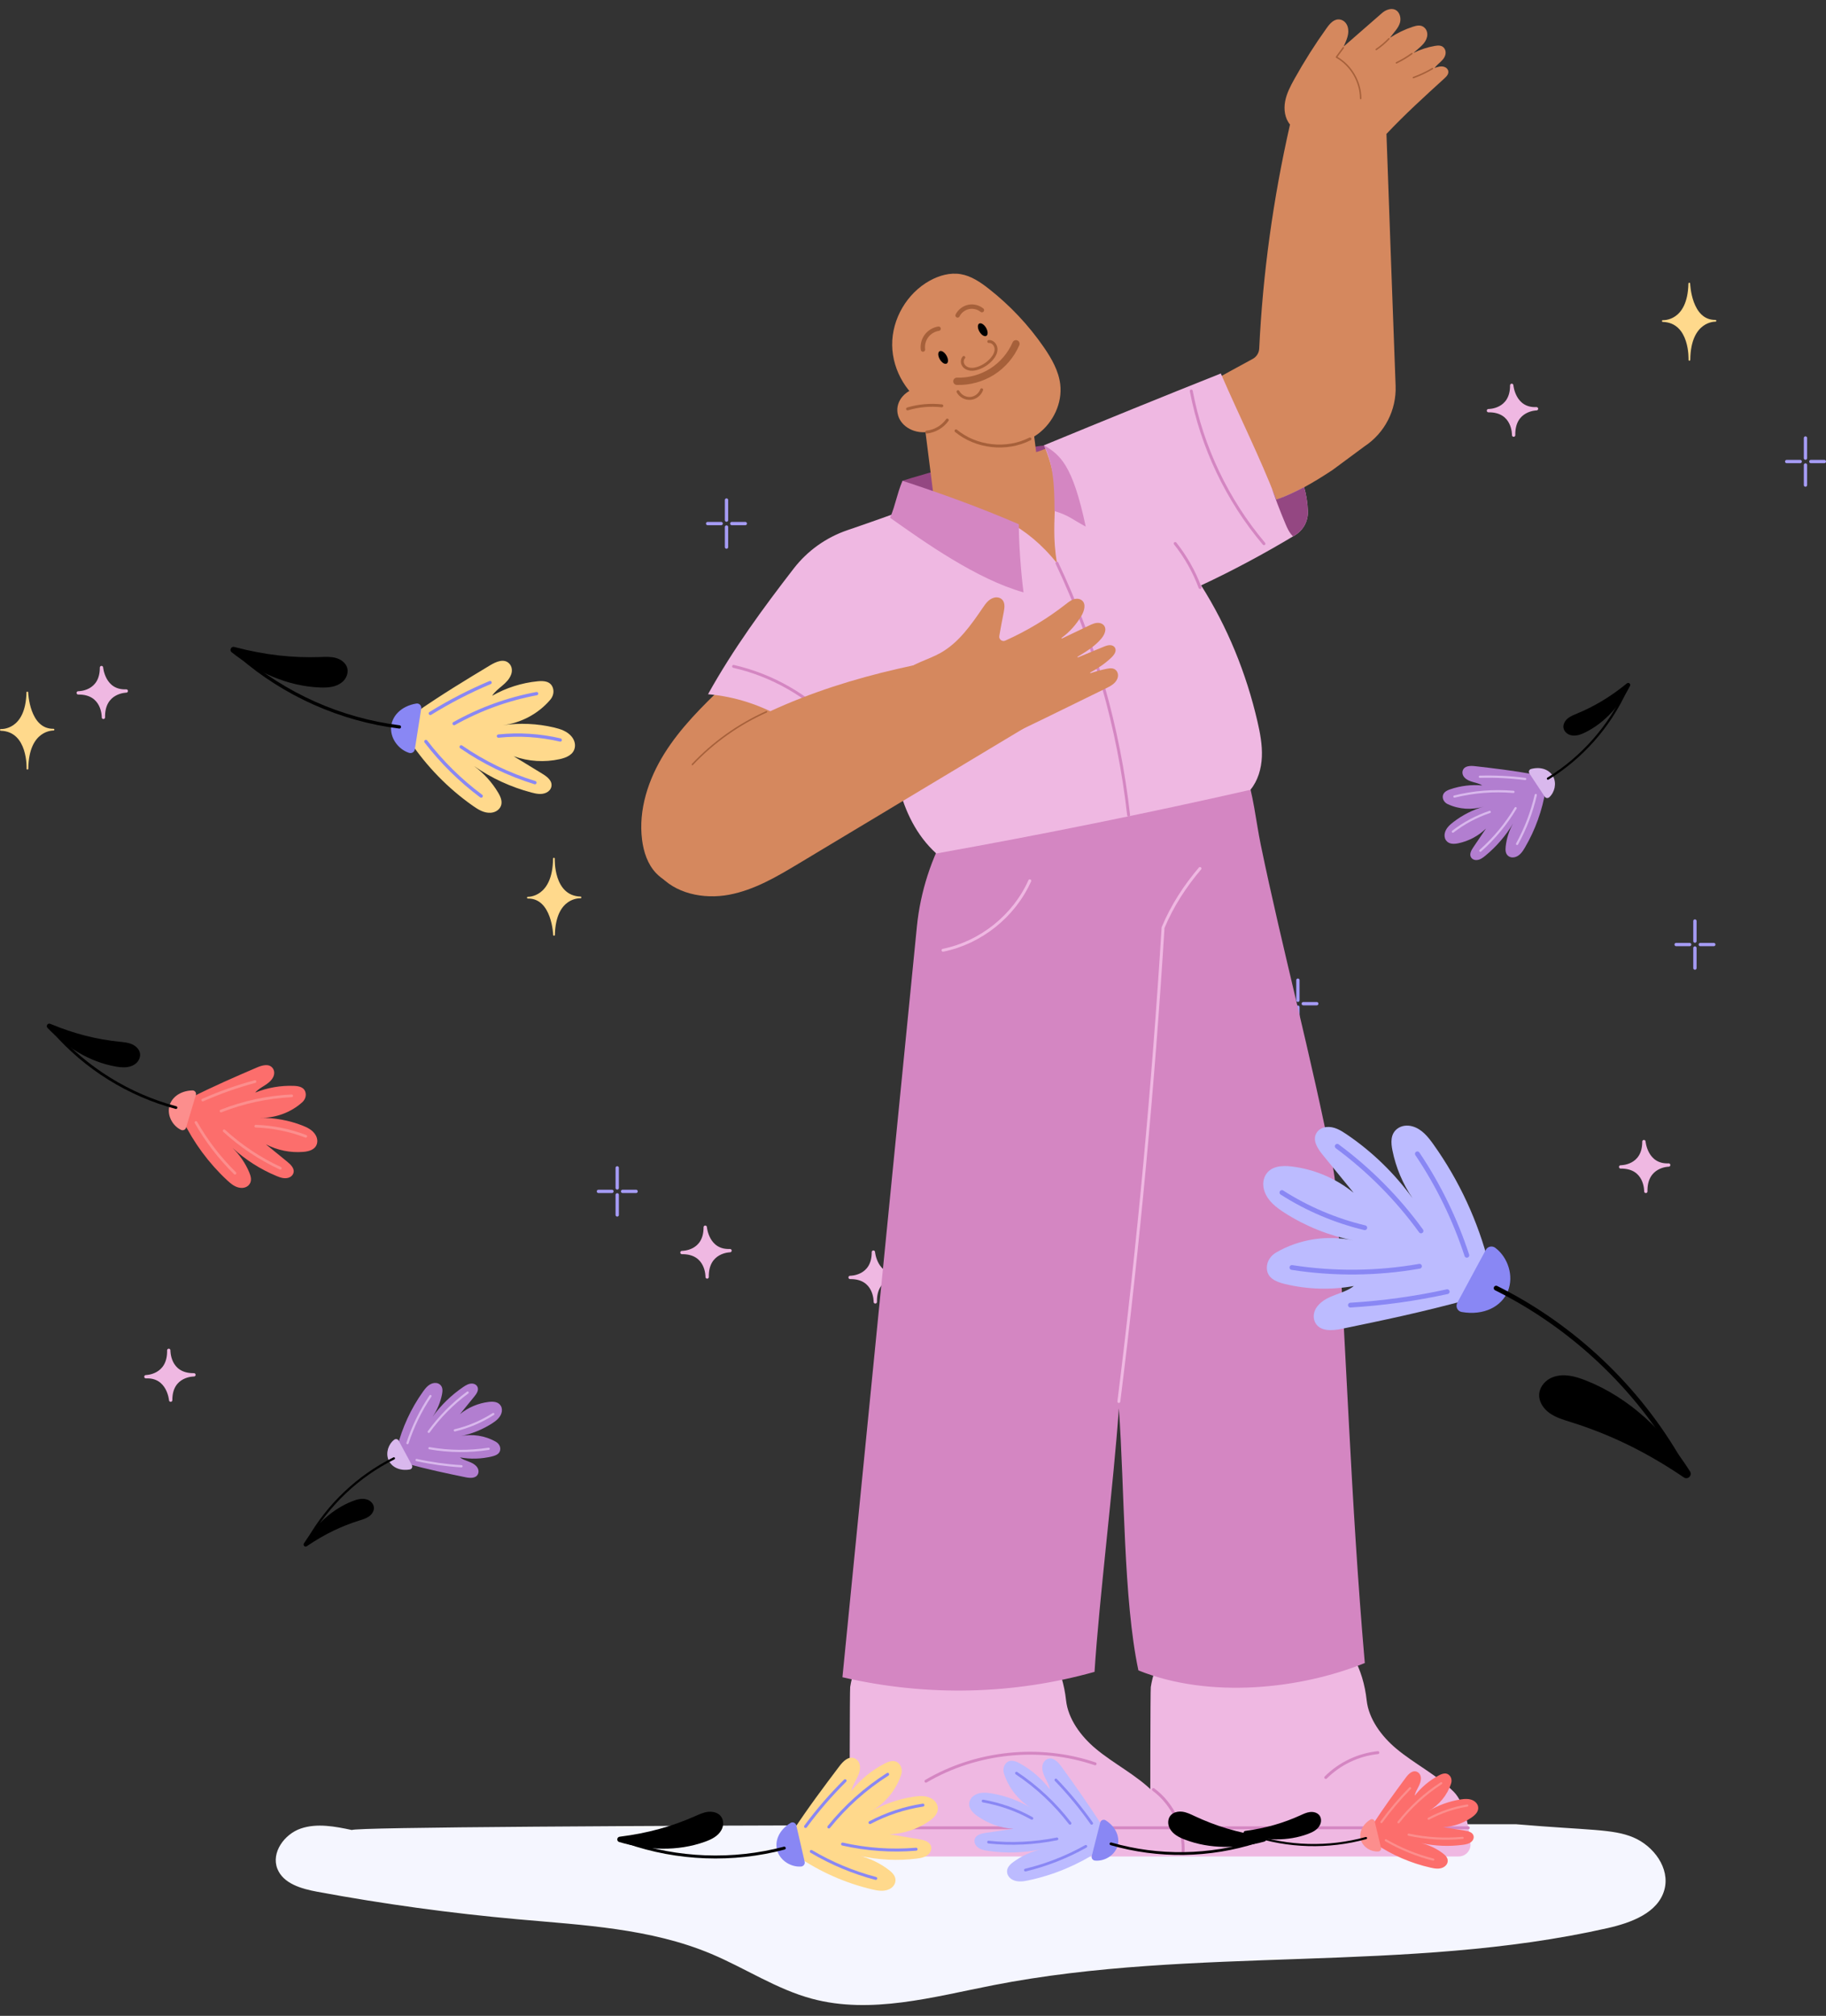 <svg xmlns="http://www.w3.org/2000/svg" xmlns:xlink="http://www.w3.org/1999/xlink" id="Layer_1" viewBox="0 0 1643.71 1814.52"><rect x="0" y="0" width="1643.71" height="1814.52" fill="#333333" stroke="none"/><defs><style>      .cls-1, .cls-2, .cls-3, .cls-4, .cls-5, .cls-6, .cls-7, .cls-8, .cls-9, .cls-10, .cls-11, .cls-12, .cls-13, .cls-14, .cls-15, .cls-16, .cls-17, .cls-18, .cls-19, .cls-20, .cls-21, .cls-22, .cls-23 {        stroke-linecap: round;      }      .cls-1, .cls-2, .cls-3, .cls-4, .cls-5, .cls-6, .cls-7, .cls-8, .cls-10, .cls-24, .cls-11, .cls-13, .cls-14, .cls-15, .cls-16, .cls-17, .cls-18, .cls-19, .cls-20, .cls-21, .cls-22, .cls-23 {        fill: none;      }      .cls-1, .cls-2, .cls-3, .cls-4, .cls-5, .cls-6, .cls-7, .cls-8, .cls-11, .cls-13, .cls-18, .cls-19, .cls-21, .cls-23 {        stroke-miterlimit: 10;      }      .cls-1, .cls-11 {        stroke-width: 4.31px;      }      .cls-1, .cls-13, .cls-18, .cls-21 {        stroke: #8987f4;      }      .cls-2, .cls-3, .cls-6, .cls-7, .cls-11, .cls-19, .cls-23 {        stroke: #000;      }      .cls-2, .cls-5 {        stroke-width: 2.44px;      }      .cls-3, .cls-18 {        stroke-width: 2.48px;      }      .cls-4 {        stroke: #d9b8ed;      }      .cls-4, .cls-7 {        stroke-width: 2px;      }      .cls-25 {        fill: #d5885e;      }      .cls-26 {        fill: #d9b8ed;      }      .cls-5, .cls-8 {        stroke: #fc8e8d;      }      .cls-6, .cls-13 {        stroke-width: 2.97px;      }      .cls-8, .cls-23 {        stroke-width: 1.95px;      }      .cls-27 {        fill: #b27ed0;      }      .cls-9 {        stroke: #ffd98c;        stroke-width: 1.56px;      }      .cls-9, .cls-10, .cls-12, .cls-14, .cls-15, .cls-16, .cls-17, .cls-20, .cls-22 {        stroke-linejoin: round;      }      .cls-9, .cls-28 {        fill: #ffd98c;      }      .cls-29 {        fill: #f5f6ff;      }      .cls-10 {        stroke: #a59bf4;      }      .cls-10, .cls-12 {        stroke-width: 3px;      }      .cls-12, .cls-15 {        stroke: #efb8e2;      }      .cls-12, .cls-30 {        fill: #efb8e2;      }      .cls-14 {        stroke-width: 6.56px;      }      .cls-14, .cls-17, .cls-20, .cls-22 {        stroke: #a6603a;      }      .cls-15, .cls-16, .cls-17 {        stroke-width: 2.62px;      }      .cls-31 {        fill: #fc8e8d;      }      .cls-32 {        fill: #d486c2;      }      .cls-16 {        stroke: #d486c2;      }      .cls-19, .cls-21 {        stroke-width: 2.67px;      }      .cls-20 {        stroke-width: 3.93px;      }      .cls-22 {        stroke-width: 1.31px;      }      .cls-33 {        fill: #8987f4;      }      .cls-34 {        fill: #944782;      }      .cls-35 {        fill: #fc6e6c;      }      .cls-36 {        clip-path: url(#clippath);      }      .cls-37 {        fill: #bcbbff;      }    </style><clipPath id="clippath"><path class="cls-24" d="M637.34,624.9c48.46,4.04,94.5,31.12,123.02,71.75,14.28-18.71,27.78-38.03,40.78-57.78,1.11,23.12,2.24,46.41,7.83,68.87,5.59,22.46,15.99,44.3,33.85,60.51,95.02-17.01,189.65-36.14,282.75-57.31,6.82-8.25,9.9-19.12,10.33-29.82.43-10.7-1.59-21.35-4-31.77-10.03-43.38-27.04-85.15-50.69-122.44,29.02-13.55,57.26-28.76,84.43-45.09,7.51-4.51,11.96-12.73,11.68-21.49-.24-7.74-1.57-15.8-3.46-21.73-8.67,4.37-14.71,7.42-24.86,11.19-15.54-39.76-32.4-72.98-50.07-113.61-54.17,21.59-103.94,41.85-159.15,64.63,18.35,43.17,4.16,61.05,11.66,106.13-55.55-69.58-125.72-47.8-129.29-50.67-19.33,6.96-38.66,13.93-59.25,20.93-19.19,6.53-36.05,18.53-48.44,34.58-27.58,35.7-54.38,72.23-77.14,113.15h.01Z"></path></clipPath></defs><g><line class="cls-10" x1="1168.33" y1="882.28" x2="1168.33" y2="900.36"></line><line class="cls-10" x1="1168.33" y1="906.56" x2="1168.33" y2="924.64"></line><line class="cls-10" x1="1173.16" y1="903.44" x2="1185.31" y2="903.44"></line><line class="cls-10" x1="1151.42" y1="903.44" x2="1163.58" y2="903.44"></line></g><path class="cls-12" d="M113.67,621.98s-21.08.18-20.59,23.74c0,0,.55-22.33-22.67-22.03,0,0,21.07.28,20.95-22.8,0,0,1.8,22.02,22.31,21.09Z"></path><path class="cls-12" d="M808.5,1148.14s-21.08.18-20.59,23.74c0,0,.55-22.33-22.67-22.03,0,0,21.07.28,20.95-22.8,0,0,1.8,22.02,22.31,21.09h0Z"></path><path class="cls-9" d="M48.16,656.79s-23.06-.9-23.46,35.14c0,0,1.48-34.1-23.92-34.93,0,0,23.03,1.59,23.82-33.69,0,0,1.09,33.76,23.56,33.48Z"></path><g><line class="cls-10" x1="653.99" y1="492.45" x2="653.99" y2="474.37"></line><line class="cls-10" x1="653.99" y1="468.17" x2="653.99" y2="450.09"></line><line class="cls-10" x1="649.16" y1="471.28" x2="637" y2="471.28"></line><line class="cls-10" x1="670.89" y1="471.28" x2="658.74" y2="471.28"></line></g><path class="cls-12" d="M895.51,541.47s21.08-.18,20.59-23.74c0,0-.55,22.33,22.67,22.03,0,0-21.07-.28-20.95,22.8,0,0-1.8-22.02-22.31-21.09Z"></path><path class="cls-12" d="M131.33,1239.23s21.08-.18,20.59-23.74c0,0-.55,22.33,22.67,22.03,0,0-21.07-.28-20.95,22.8,0,0-1.8-22.02-22.31-21.09h0Z"></path><path class="cls-9" d="M475.16,808.02s23.06.9,23.46-35.14c0,0-1.48,34.1,23.92,34.93,0,0-23.03-1.59-23.82,33.69,0,0-1.09-33.76-23.56-33.48Z"></path><g><line class="cls-10" x1="1625.23" y1="394.27" x2="1625.23" y2="412.36"></line><line class="cls-10" x1="1625.23" y1="418.55" x2="1625.23" y2="436.64"></line><line class="cls-10" x1="1630.06" y1="415.44" x2="1642.21" y2="415.44"></line><line class="cls-10" x1="1608.32" y1="415.44" x2="1620.47" y2="415.44"></line></g><g><line class="cls-10" x1="1525.72" y1="829.04" x2="1525.72" y2="847.13"></line><line class="cls-10" x1="1525.72" y1="853.32" x2="1525.72" y2="871.41"></line><line class="cls-10" x1="1530.55" y1="850.21" x2="1542.7" y2="850.21"></line><line class="cls-10" x1="1508.81" y1="850.21" x2="1520.96" y2="850.21"></line></g><g><line class="cls-10" x1="555.6" y1="1051.23" x2="555.6" y2="1069.31"></line><line class="cls-10" x1="555.6" y1="1075.51" x2="555.6" y2="1093.59"></line><line class="cls-10" x1="560.43" y1="1072.4" x2="572.58" y2="1072.4"></line><line class="cls-10" x1="538.69" y1="1072.4" x2="550.84" y2="1072.4"></line></g><path class="cls-12" d="M1383.12,367.94s-21.08.18-20.59,23.74c0,0,.55-22.33-22.67-22.03,0,0,21.07.28,20.95-22.8,0,0,1.8,22.02,22.31,21.09Z"></path><path class="cls-12" d="M657.14,1125.73s-21.08.18-20.59,23.74c0,0,.55-22.33-22.67-22.03,0,0,21.07.28,20.95-22.8,0,0,1.8,22.02,22.31,21.09h0Z"></path><path class="cls-12" d="M1502.11,1048.67s-21.08.18-20.59,23.74c0,0,.55-22.33-22.67-22.03,0,0,21.07.28,20.95-22.8,0,0,1.8,22.02,22.31,21.09h0Z"></path><path class="cls-9" d="M1544.2,288.76s-23.06-.9-23.46,35.14c0,0,1.48-34.1-23.92-34.93,0,0,23.03,1.59,23.82-33.69,0,0,1.09,33.76,23.56,33.48h0Z"></path><g id="Floor_shad"><path class="cls-29" d="M1364.94,1642.04s-1045.65,0-1048.1,5.22c-15.24-3.21-31.38-6.38-46.12-1.33-14.74,5.05-26.73,21.59-21.08,36.1,5.29,13.57,21.84,18.18,36.16,20.83,59.7,11.05,119.92,19.31,180.4,24.74,58.94,5.29,119.43,8.19,173.98,31.12,30.57,12.85,58.71,31.79,90.73,40.4,53.17,14.29,109.06-1.59,163.09-12.16,181.96-35.6,372.25-10.45,553.08-51.4,21.17-4.79,45.53-13.68,51.18-34.63,5.2-19.26-9.67-39.34-28.06-47.06-18.39-7.72-39.18-6.22-105.27-11.81v-.02Z"></path></g><g id="David"><g><g><path class="cls-30" d="M1217.77,1490.57c7.04,12.25,10.94,25.98,12.48,40.04,1.84,16.69,13.35,32.3,26.66,43.42,16.52,13.8,36.35,23.5,51.6,38.69,10.19,10.14,13.85,32.76,15.15,46.66.59,6.26-4.33,11.67-10.61,11.67h-267.88c-5.39,0-9.76-4.37-9.76-9.76,0-33.44.08-141.42.5-142.74,6.62-41.68,42.41-76.99,84.16-83.08,35.18-5.13,72.23,10.87,97.69,55.12h0Z"></path><line class="cls-16" x1="1321.71" y1="1645.27" x2="1036.1" y2="1645.27"></line><path class="cls-16" d="M1193.42,1599.96c12.47-12.51,29.32-20.55,46.9-22.37"></path></g><g><path class="cls-30" d="M947.17,1490.57c7.04,12.25,10.94,25.98,12.48,40.04,1.84,16.69,13.35,32.3,26.66,43.42,16.52,13.8,36.35,23.5,51.6,38.69,10.19,10.14,13.85,32.76,15.15,46.66.59,6.26-4.33,11.67-10.61,11.67h-267.88c-5.39,0-9.76-4.37-9.76-9.76,0-33.44.08-141.42.5-142.74,6.62-41.68,42.41-76.99,84.16-83.08,35.18-5.13,72.23,10.87,97.69,55.12h0Z"></path><line class="cls-16" x1="1051.11" y1="1645.27" x2="765.5" y2="1645.27"></line><path class="cls-16" d="M833.51,1603.31c45.35-26.71,102.43-32.59,152.27-15.66"></path><path class="cls-16" d="M1038.27,1610.81c17.69,13.1,28.06,35.47,26.66,57.44"></path></g><path class="cls-32" d="M758.33,1509.76c22.35-225.26,44.68-450.5,67.03-675.76,3.09-31.17,13.07-62.12,28.78-89.23,24.14-41.65,65.29-63.93,110.16-81.41,36.09-14.07,73.75-14.99,112.15-9.9,48.97,6.48,49.91,65.58,58.41,106.77,19.22,93.24,45.78,191.36,64.7,288.7,1.39,7.15,2.32,14.39,2.81,21.65,9.61,142.01,13.38,279.4,26.18,426.36-57.75,23.41-139.44,32.5-203.79,6.65-13.59-63.81-12.39-163.31-17.6-235.89-4.62,67.13-17.78,172.29-21.9,237.19-72.43,20.31-149.81,22.65-226.92,4.84v.03Z"></path><path class="cls-15" d="M1080.19,781.75c-13.45,15.87-24.93,33.4-33.23,53.22-8.84,142.55-22.11,284.83-39.8,426.56"></path><path class="cls-15" d="M926.97,792.8c-14.08,31.66-44.14,55.72-78.11,62.55"></path></g><path class="cls-34" d="M944.7,400.88c-18.81-1.34-120.52,27.88-132.29,31.87,1.14,20.39,69.61,49.71,97.21,51.68,50.03-14.27,32.34-63.84,35.08-83.55h0Z"></path><g><path class="cls-25" d="M1090.58,343.39c12.03-6.66,24.06-13.34,37.07-20.33,3.45-1.85,5.65-5.39,5.85-9.3,3.24-67.5,12.52-134.75,27.72-201.67-4.68-5.63-5.73-13.61-4.39-20.81s4.8-13.81,8.37-20.21c8.8-15.82,18.5-31.13,29.05-45.85,2.95-4.12,6.83-8.64,12.17-7.61,3.27.64,5.74,3.25,6.69,6.44,1.9,6.36-1.15,12.18-3.57,17.81l34.36-29.99c1.56-1.36,3.33-2.49,5.3-3.15,9.18-3.07,12.93,5.89,10.85,12.2-1.52,4.62-5.23,8.1-8.89,13.11,6.39-4.21,13.34-7.57,20.61-9.95,3.65-1.19,7.82-2.14,10.96,1.31,1.94,2.12,2.48,5.17,1.8,7.96-1.44,5.88-6.2,8.93-12.17,14.28,6.06-3.02,12.55-5.15,19.22-6.29,3.04-.52,6.47-.79,8.59,2.24,1.19,1.69,1.43,3.89.87,5.89-1.43,4.93-5.78,6.77-9.73,11.71,2.82-.97,5.78-1.95,8.75-1,1.65.54,3.08,1.77,3.54,3.45.79,2.86-1.46,5.18-3.5,7.04-17.77,16.17-35.54,32.34-52.06,49.87,2.69,75.23,5.36,150.46,8.24,226.8.81,21.77-9.78,42.4-27.96,54.4l-28.75,21.27c-15.89,10.49-35,22.11-53.28,27.47-18.27,5.36-37.3,2.15-52.93-8.72-9.61-6.69-16.55-16.84-20.43-27.89-3.88-11.05-4.87-22.98-4.04-34.66.47-6.77,1.56-13.57,4.3-19.78,2.74-6.2,7.79-10.7,17.43-16.04l-.03-.03Z"></path><g><path class="cls-22" d="M1224.83,88.69c-.03-15.07-8.6-29.85-21.8-37.3l6.18-8.45"></path><path class="cls-22" d="M1238.86,44.54c4.13-2.79,7.96-6.03,11.4-9.66"></path><path class="cls-22" d="M1256.99,56.58c4.88-2.36,9.55-5.15,13.93-8.34"></path><path class="cls-22" d="M1272.3,69.86c5.95-2.18,11.7-4.89,17.15-8.12"></path></g></g><g><path class="cls-25" d="M872.63,316.66h0c26.46-3.35,50.62,15.39,53.97,41.86l14.87,117.53c3.35,26.46-15.39,50.63-41.85,53.98h0c-26.46,3.35-50.62-15.39-53.97-41.86l-14.87-117.53c-3.35-26.46,15.39-50.63,41.85-53.98Z"></path><path class="cls-25" d="M923.52,408.38c8.5.12,16.3-4.26,24.38-6.92,8.08-2.65,18.19-3.08,23.83,3.27,5.05,5.69,4.38,14.28,3.54,21.85-2.95,26.77-4.08,53.74-3.38,80.66.17,6.39.25,13.38-3.75,18.37-4.09,5.13-11.21,6.52-17.72,7.28-50.44,5.89-102.8-6.24-145.51-33.72-5.86-3.76-12.3-9.97-9.95-16.52,1.32-3.7,5.05-5.86,8.5-7.74,37.73-20.41,75.46-40.81,120.06-66.54h.01Z"></path><g><path class="cls-25" d="M837.97,367.85c-20.75-10.98-34.65-33.83-34.86-57.31-.21-23.47,13.3-46.57,33.85-57.91,8.43-4.66,18.24-7.44,27.74-5.87,9.4,1.53,17.61,7.11,25.13,12.97,19.17,14.98,36.05,32.9,49.86,52.94,6.92,10.06,13.22,21.05,14.69,33.16,2.05,16.97-6.28,34.48-19.97,44.71-13.69,10.24-32.1,13.35-48.77,9.55-16.67-3.8-26.21-20.9-47.66-32.25h0Z"></path><ellipse cx="848.97" cy="321.72" rx="3.44" ry="6.4" transform="translate(-46.6 470.71) rotate(-30.2)"></ellipse><ellipse cx="884.65" cy="296.8" rx="3.44" ry="6.4" transform="translate(-29.23 485.28) rotate(-30.2)"></ellipse><path class="cls-14" d="M861.37,343.21c11.15.34,22.36-2.73,31.77-8.71,9.42-5.98,16.97-14.82,21.39-25.05"></path><path class="cls-20" d="M830.82,314.63c-.58-4.29.59-8.8,3.2-12.26,2.6-3.46,6.6-5.85,10.88-6.5"></path><path class="cls-20" d="M861.99,283.93c1.91-3.83,5.63-6.71,9.81-7.63,4.18-.92,8.76.17,12.09,2.87"></path><ellipse class="cls-25" cx="831.65" cy="368.76" rx="23.93" ry="20.33" transform="translate(-15.93 38.25) rotate(-2.61)"></ellipse><g><path class="cls-17" d="M860.57,387.81c18.24,15.02,45.52,18.01,66.57,7.29"></path><path class="cls-17" d="M862.36,352.56c2.15,3.95,6.74,6.41,11.23,6.05s8.6-3.57,10.07-7.8"></path><path class="cls-17" d="M867.6,321.74c-1.69,1.81-1.74,4.77-.46,6.88s3.68,3.37,6.14,3.71,4.94-.17,7.28-.97c4.69-1.63,8.96-4.51,12.2-8.27,2.23-2.58,4.05-5.82,3.84-9.23-.21-3.41-3.13-6.78-6.54-6.47"></path><path class="cls-17" d="M816.94,368.07c9.97-2.98,20.52-3.92,30.86-2.77"></path><path class="cls-17" d="M852.72,378.11c-4.28,6.01-11.2,10.05-18.53,10.83"></path></g></g></g><path class="cls-25" d="M651.75,616.98c-19.67,18.83-39.25,38.21-53.69,61.31-14.44,23.09-23.49,50.53-20.1,77.56,1.38,11,5.01,22.11,12.67,30.14,10.57,11.08,27.2,14.48,42.41,12.86,31.63-3.36,58.12-25.01,80.36-47.75,29.43-30.1,55.17-63.81,76.26-100.24,6.64-11.46,13.01-24.18,11.3-37.31-2.15-16.58-16.79-28.98-32.25-35.34-19.4-7.96-41.6-8.89-61.6-2.58-20,6.31-35.2,22.08-55.35,41.39v-.03Z"></path><g><path class="cls-30" d="M637.34,624.9c48.46,4.04,94.5,31.12,123.02,71.75,14.28-18.71,27.78-38.03,40.78-57.78,1.11,23.12,2.24,46.41,7.83,68.87,5.59,22.46,15.99,44.3,33.85,60.51,95.02-17.01,189.65-36.14,282.75-57.31,6.82-8.25,9.9-19.12,10.33-29.82.43-10.7-1.59-21.35-4-31.77-10.03-43.38-27.04-85.15-50.69-122.44,29.02-13.55,57.26-28.76,84.43-45.09,7.51-4.51,11.96-12.73,11.68-21.49-.24-7.74-1.57-15.8-3.46-21.73-8.67,4.37-14.71,7.42-24.86,11.19-15.54-39.76-32.4-72.98-50.07-113.61-54.17,21.59-103.94,41.85-159.15,64.63,18.35,43.17,4.16,61.05,11.66,106.13-55.55-69.58-125.72-47.8-129.29-50.67-19.33,6.96-38.66,13.93-59.25,20.93-19.19,6.53-36.05,18.53-48.44,34.58-27.58,35.7-54.38,72.23-77.14,113.15h.01Z"></path><g class="cls-36"><path class="cls-34" d="M1142.96,434.02c4.34,13,9.21,25.82,14.56,38.44,2.39,5.61,5.68,11.88,11.63,13.15,4.9,1.05,10.01-1.95,12.71-6.18,2.7-4.22,3.44-9.4,3.58-14.41.52-17.8-5.67-35.71-17.06-49.37-2.37-2.85-5.02-5.56-8.33-7.21-3.3-1.67-7.38-2.14-10.69-.49s-5.52,5.44-6.22,9.22c-.7,3.78-3.09,8.14-.17,16.86h-.01Z"></path></g><g><path class="cls-16" d="M951.47,506.93c33.74,71.38,55.63,148.33,64.48,226.79"></path><path class="cls-16" d="M1057.87,489.22c9.47,11.92,17.06,25.34,22.37,39.6"></path><path class="cls-16" d="M1072.34,351.95c9.59,50.41,32.37,98.25,65.44,137.47"></path><path class="cls-16" d="M660.34,599.84c34.79,7.93,67.09,26.45,91.52,52.46"></path></g><path class="cls-32" d="M812.39,432.76c34.29,11.29,68.73,23.59,104.7,39.12-.08,15.54,1.93,43.7,4.26,61.33-42.19-11.91-88.69-44.89-120.11-67.16,5.18-12.47,5.89-20.61,11.16-33.31h-.01Z"></path><path class="cls-32" d="M939.81,400.8c8.1,16.52,9.43,34.56,9.43,59.21,13.43,4.17,15.53,7.29,28.09,13.97-11.86-56.09-23.17-64.51-37.52-73.18h0Z"></path></g><path class="cls-25" d="M663.35,655.34c-25.05,13.72-50.86,28.31-67.56,51.5-16.69,23.17-21.55,57.49-3.42,79.56,14.79,18.02,40.97,23.26,63.88,18.98s43.46-16.5,63.44-28.51c67.12-40.31,134.23-80.62,201.35-120.94,9.14-5.48,18.44-11.11,25.4-19.19,6.96-8.07,11.32-19.15,8.77-29.49-2.95-11.97-14.53-20.29-26.58-22.88s-24.48-.04-36.65,1.9c-74.29,11.82-152.02,27.08-228.64,69.04v.03Z"></path><path class="cls-22" d="M689.96,640.72c-25.06,11.21-47.88,27.43-66.7,47.43"></path><path class="cls-25" d="M800.91,644.13c-3.96-13.61.63-29.34,11.32-38.67,9.8-8.56,23.22-11.44,34.54-17.83,16.22-9.17,27.34-25.06,37.83-40.46,2.6-3.8,5.35-7.78,10.06-9.15,2.11-.62,4.43-.42,6.28.77,4.09,2.66,3.46,7.86,2.6,12.2-1.39,7.07-2.79,14.15-4.01,21.49-.5,3.03,2.58,5.42,5.39,4.16,19.4-8.66,37.74-19.7,54.48-32.78,2.66-2.09,5.36-4.26,8.83-4.81,1.94-.3,3.99.07,5.55,1.27,4.13,3.21,2.27,9.6-.34,14.01-4.47,7.55-10.27,14.31-17.77,19.8-.33.25-.04.76.34.58l24.26-11.59c2.85-1.36,5.78-2.74,9.04-2.4,1.5.16,2.96.76,4.03,1.84,3.32,3.38,1.06,8.56-1.76,12-5.7,6.94-13.45,11.76-21.48,16.55-.35.21-.09.76.3.6l22.81-9.43c2.29-.94,4.67-1.91,7.23-1.4,1.17.24,2.27.84,2.98,1.81,2.18,2.99-.35,6.68-2.87,9.09-5.61,5.35-12.06,9.82-19.07,13.55-.37.2-.13.73.26.6,4.69-1.6,9.49-2.9,14.35-3.89,2.98-.62,6.33-1.06,8.64,1.44,1.85,2.01,2.09,4.97,1.05,7.5-1.81,4.41-6.14,6.61-10.23,8.62-18.35,8.98-36.68,17.97-55.03,26.94-21.68,10.62-43.62,21.32-67.18,26.54-23.57,5.22-49.3,4.51-69.56-7.99-3.09-4.52.24-10.5-2.82-20.97l-.03.04Z"></path></g><g id="Flower"><g><path class="cls-28" d="M713.33,1648.65c-4.85,7.34-2.91,17.24,4.34,22.22,20.32,13.96,43.25,24.13,67.25,29.79,5.13,1.21,10.6,2.21,15.53-.13,2.75-1.3,4.94-3.69,5.51-6.68.91-4.75-2.57-8.16-6-10.78-7.72-5.89-16.64-10.21-26.04-12.63,16.72,3.82,34.12,4.68,51.14,2.55,4.06-.51,8.29-1.26,11.22-4.43,1.49-1.61,2.32-3.81,1.95-5.97-.81-4.77-6.18-6.24-10.68-7-8.96-1.5-17.92-3.01-26.88-4.51,12.65-.47,25.14-4.59,35.57-11.74,4.51-3.09,9.04-7.49,7.77-13.37-.66-3.04-2.8-5.52-5.5-7.05-4.97-2.83-10.78-2.44-16.26-1.61-13.75,2.09-27.09,6.79-39.11,13.78,13.06-7.2,23.31-19.38,28.03-33.54,1.08-3.25.66-6.91-1.53-9.54-3.85-4.63-9.24-2.71-13.54-.47-11.51,5.99-21.74,14.44-29.8,24.61,1.4-7.64,8.17-13.47,7.83-21.86-.13-3.21-1.83-6.24-4.77-7.53-5.52-2.42-10.43,2.64-13.82,7.13-13.68,18.13-27.37,36.26-42.21,58.76h0Z"></path><path class="cls-33" d="M716.84,1643.14c2.53,10.95,5.06,21.89,7.5,32.68.48,2.14-1.08,4.15-3.26,4.3-8.87.63-18.12-4.95-21.13-13.42-3.1-8.73.89-19.27,11.68-25.83,2.03-1.23,4.67-.05,5.21,2.26h0Z"></path><path class="cls-19" d="M564.73,1658.27c45.17,15.65,95.02,17.51,141.23,5.28"></path><path d="M557.8,1653.28c-2.66.33-2.95,4.04-.38,4.79,25.2,7.44,52.49,8.61,77.1-.24,5.86-2.11,11.8-4.96,14.9-10.63,1.03-1.87,1.58-3.99,1.53-6.13-.18-8.02-7.3-10.87-13.47-10.2-4.23.46-8.16,2.31-12.05,4.03-20.27,8.96-41.75,15.15-67.64,18.38h0Z"></path><g><path class="cls-21" d="M730.29,1666.53c18.1,10.72,37.68,18.92,58.02,24.3"></path><path class="cls-21" d="M758.43,1659.9c21.66,4.91,44.08,6.47,66.21,4.62"></path><path class="cls-21" d="M783.16,1640.55c14.85-7.84,31.03-13.18,47.63-15.72"></path><path class="cls-21" d="M746.09,1644.53c14.91-18.56,32.88-34.65,52.96-47.42"></path><path class="cls-21" d="M725.13,1644.08c10.78-14.63,22.69-28.42,35.6-41.22"></path></g></g></g><g><path class="cls-27" d="M366.09,1317.48c-6.36-1.74-10.17-8.27-8.55-14.67,4.55-17.92,12.43-34.99,23.15-50.05,2.29-3.22,4.88-6.49,8.81-7.61,2.19-.62,4.61-.37,6.41,1.03,2.86,2.23,2.59,5.87,1.95,9.04-1.44,7.14-4.32,13.98-8.43,20,7.54-10.42,16.91-19.52,27.55-26.73,2.54-1.72,5.29-3.39,8.51-3.06,1.63.17,3.19,1,4.05,2.4,1.9,3.09-.4,6.58-2.56,9.22-4.3,5.28-8.61,10.56-12.91,15.84,7.35-5.99,16.43-9.85,25.85-10.98,4.07-.49,8.8-.25,10.99,3.69,1.13,2.04,1.15,4.49.39,6.7-1.4,4.05-4.87,6.7-8.36,8.95-8.78,5.62-18.62,9.58-28.85,11.58,10.92-2.4,22.72-.61,32.39,5.03,2.22,1.3,3.79,3.57,3.86,6.14.12,4.51-3.86,6.1-7.4,6.96-9.45,2.32-19.39,2.62-28.96.87,4.57,3.61,11.26,3.55,15.22,8.44,1.51,1.87,2.06,4.42,1.04,6.6-1.91,4.09-7.18,3.67-11.31,2.82-16.68-3.45-33.36-6.9-52.84-12.23v.02Z"></path><path class="cls-26" d="M370.79,1318.84c-3.99-7.42-7.98-14.83-11.94-22.12-.78-1.44-2.66-1.8-3.97-.81-5.31,4.03-7.76,11.75-5.27,18.01,2.57,6.45,10.03,10.42,19.36,8.77,1.75-.31,2.66-2.28,1.82-3.85Z"></path><path class="cls-7" d="M277.6,1385.55c17.71-31.16,44.88-56.86,76.97-72.83"></path><path d="M276.16,1391.79c-1.66,1.13-3.66-.81-2.59-2.51,10.52-16.65,25.32-30.81,43.56-38,4.35-1.71,9.1-3.04,13.65-1.38,1.5.55,2.87,1.47,3.9,2.69,3.87,4.6,1.26,9.74-2.54,12.41-2.61,1.83-5.74,2.74-8.78,3.69-15.85,4.98-31.02,12.11-47.2,23.1h0Z"></path><g><path class="cls-4" d="M366.8,1299.01c4.89-14.99,11.87-29.3,20.67-42.39"></path><path class="cls-4" d="M385.93,1288.83c9.78-13.48,21.63-25.45,35.02-35.35"></path><path class="cls-4" d="M409.44,1287.5c12.25-2.93,24-7.92,34.61-14.7"></path><path class="cls-4" d="M386.58,1303.59c17.58,3.08,35.66,3.26,53.3.52"></path><path class="cls-4" d="M375,1314.21c13.31,2.91,26.84,4.79,40.44,5.62"></path></g></g><g><path class="cls-27" d="M1381.51,697.14c6.49,1.17,10.86,7.34,9.81,13.85-2.94,18.25-9.27,35.95-18.62,51.9-2,3.41-4.29,6.89-8.1,8.36-2.13.82-4.56.77-6.48-.46-3.05-1.96-3.1-5.61-2.75-8.83.8-7.24,3.06-14.31,6.62-20.67-6.58,11.05-15.11,20.94-25.07,29.07-2.38,1.94-4.97,3.85-8.21,3.8-1.64-.02-3.26-.71-4.25-2.03-2.17-2.91-.19-6.58,1.73-9.42,3.82-5.64,7.64-11.28,11.46-16.92-6.79,6.62-15.49,11.27-24.77,13.23-4.01.85-8.74,1.03-11.28-2.7-1.31-1.93-1.55-4.37-.98-6.63,1.04-4.16,4.25-7.11,7.54-9.65,8.24-6.38,17.7-11.19,27.71-14.1-10.66,3.36-22.57,2.62-32.7-2.14-2.33-1.09-4.09-3.22-4.39-5.77-.52-4.48,3.31-6.42,6.75-7.59,9.21-3.15,19.08-4.33,28.77-3.44-4.87-3.19-11.53-2.53-15.91-7.06-1.67-1.73-2.44-4.22-1.62-6.49,1.54-4.25,6.83-4.29,11.02-3.81,16.92,1.95,33.84,3.91,53.72,7.49h0Z"></path><path class="cls-26" d="M1376.71,696.2c4.63,7.04,9.26,14.07,13.86,20.97.91,1.37,2.81,1.56,4.02.46,4.93-4.48,6.69-12.39,3.65-18.41-3.14-6.2-10.92-9.49-20.06-7.02-1.72.46-2.44,2.51-1.47,4Z"></path><path class="cls-7" d="M1463.61,621.48c-14.88,32.61-39.65,60.62-70.2,79.38"></path><path d="M1464.49,615.13c1.56-1.27,3.72.49,2.8,2.27-9,17.52-22.48,32.94-40.02,41.72-4.18,2.09-8.8,3.83-13.48,2.59-1.55-.41-2.99-1.21-4.12-2.34-4.26-4.24-2.12-9.58,1.43-12.58,2.44-2.06,5.47-3.24,8.42-4.46,15.35-6.36,29.82-14.82,44.97-27.2h0Z"></path><g><path class="cls-4" d="M1382.45,715.6c-3.54,15.37-9.22,30.24-16.82,44.06"></path><path class="cls-4" d="M1364.3,727.44c-8.54,14.3-19.29,27.27-31.74,38.32"></path><path class="cls-4" d="M1341,730.85c-11.94,4.01-23.2,10.02-33.17,17.72"></path><path class="cls-4" d="M1362.34,712.79c-17.78-1.51-35.81-.08-53.13,4.21"></path><path class="cls-4" d="M1372.93,701.18c-13.52-1.72-27.16-2.39-40.78-2"></path></g></g><g><path class="cls-35" d="M171.04,988.47c-7.19,3.64-10.14,12.39-6.63,19.64,9.83,20.32,23.44,38.81,39.96,54.2,3.53,3.29,7.43,6.56,12.41,6.94,2.78.21,5.6-.69,7.41-2.81,2.87-3.36,1.66-7.65.12-11.29-3.47-8.19-8.6-15.67-14.98-21.86,11.57,10.62,25.01,19.21,39.51,25.23,3.46,1.44,7.16,2.76,10.93,1.57,1.91-.6,3.57-1.97,4.26-3.86,1.52-4.16-2.09-7.77-5.32-10.41-6.44-5.26-12.88-10.52-19.33-15.78,10.27,5.37,22.07,7.76,33.61,6.8,4.99-.41,10.59-1.86,12.24-7.11.85-2.72.28-5.66-1.18-8.1-2.67-4.5-7.46-6.83-12.2-8.65-11.88-4.58-24.62-6.89-37.35-6.79,13.65.2,27.33-4.84,37.51-13.96,2.34-2.09,3.66-5.2,3.11-8.29-.96-5.43-6.12-6.35-10.55-6.52-11.87-.46-23.84,1.62-34.86,6.05,4.58-5.44,12.6-7,16.14-13.83,1.35-2.61,1.38-5.8-.38-8.15-3.29-4.43-9.49-2.63-14.22-.6-19.11,8.21-38.22,16.42-60.22,27.57h.01Z"></path><path class="cls-31" d="M176.33,985.68c-2.95,9.86-5.91,19.7-8.86,29.39-.58,1.92-2.74,2.81-4.55,1.94-7.34-3.52-12.16-12.16-10.71-20.25,1.5-8.35,9.45-14.92,21.01-15.24,2.17-.06,3.74,2.08,3.11,4.16h0Z"></path><path class="cls-2" d="M48.5,928.7c28.82,32.94,67.62,57.03,109.92,68.28"></path><path d="M45.25,921.59c-2.27-.94-4.18,1.87-2.48,3.64,16.66,17.35,37.84,30.66,61.42,34.79,5.62.98,11.63,1.41,16.67-1.69,1.66-1.02,3.07-2.46,4-4.18,3.5-6.45-.87-11.96-6.08-14.22-3.57-1.55-7.54-1.87-11.41-2.27-20.18-2.07-40.08-6.9-62.13-16.08h0Z"></path><g><path class="cls-5" d="M176.41,1010.38c9.53,16.74,21.38,32.15,35.11,45.65"></path><path class="cls-5" d="M201.79,1017.88c15,13.73,32.11,25.15,50.56,33.71"></path><path class="cls-5" d="M230.24,1013.71c15.37.51,30.65,3.6,45.01,9.11"></path><path class="cls-5" d="M198.95,1000.06c20.27-7.99,41.86-12.64,63.63-13.68"></path><path class="cls-5" d="M182.49,990.19c15.21-6.74,30.94-12.31,47.01-16.63"></path></g></g><g><path class="cls-35" d="M1234.91,1643.52c-3.5,5.42-2.01,12.65,3.34,16.25,15,10.08,31.87,17.37,49.49,21.34,3.77.85,7.78,1.54,11.38-.21,2-.98,3.6-2.74,3.99-4.93.63-3.49-1.94-5.96-4.47-7.85-5.7-4.26-12.27-7.36-19.18-9.06,12.28,2.68,25.04,3.18,37.49,1.5,2.97-.4,6.07-.98,8.19-3.33,1.08-1.19,1.67-2.81,1.39-4.39-.63-3.49-4.58-4.53-7.88-5.05-6.58-1.04-13.15-2.07-19.73-3.11,9.26-.43,18.39-3.54,25.98-8.86,3.28-2.3,6.57-5.56,5.59-9.86-.51-2.22-2.09-4.02-4.08-5.13-3.66-2.03-7.91-1.71-11.92-1.06-10.06,1.63-19.8,5.17-28.56,10.38,9.51-5.37,16.94-14.37,20.3-24.78.77-2.39.43-5.07-1.19-6.98-2.85-3.36-6.79-1.92-9.93-.25-8.39,4.47-15.83,10.74-21.66,18.25.97-5.61,5.89-9.93,5.58-16.07-.12-2.35-1.39-4.56-3.55-5.49-4.06-1.73-7.62,2.01-10.07,5.32-9.9,13.39-19.79,26.77-30.5,43.36h0Z"></path><path class="cls-31" d="M1237.44,1639.46c1.94,8.01,3.86,16,5.73,23.89.37,1.56-.76,3.05-2.36,3.18-6.49.53-13.31-3.49-15.58-9.68-2.34-6.38.51-14.13,8.37-19.01,1.48-.92,3.42-.07,3.83,1.62h.01Z"></path><path class="cls-23" d="M1126.09,1651.65c33.22,11.14,69.76,12.14,103.53,2.84"></path><path d="M1120.97,1648.05c-1.95.26-2.13,2.98-.24,3.52,18.52,5.27,38.53,5.92,56.5-.74,4.28-1.59,8.61-3.72,10.84-7.9.74-1.38,1.13-2.94,1.08-4.5-.19-5.87-5.43-7.91-9.94-7.38-3.1.37-5.96,1.75-8.8,3.04-14.79,6.71-30.48,11.41-49.43,13.96h0Z"></path><g><path class="cls-8" d="M1247.47,1656.5c13.34,7.72,27.75,13.59,42.69,17.39"></path><path class="cls-8" d="M1268.04,1651.44c15.91,3.44,32.35,4.42,48.55,2.9"></path><path class="cls-8" d="M1286.02,1637.08c10.83-5.85,22.64-9.88,34.79-11.87"></path><path class="cls-8" d="M1258.89,1640.26c10.79-13.71,23.84-25.63,38.47-35.14"></path><path class="cls-8" d="M1243.52,1640.08c7.79-10.8,16.42-20.99,25.78-30.46"></path></g></g><g><path class="cls-37" d="M1321.93,1169.71c13.71-3.75,21.91-17.82,18.41-31.6-9.8-38.61-26.78-75.39-49.89-107.84-4.94-6.94-10.52-13.98-18.99-16.39-4.73-1.35-9.93-.79-13.81,2.23-6.16,4.8-5.58,12.64-4.21,19.47,3.1,15.38,9.31,30.13,18.16,43.09-16.24-22.46-36.43-42.05-59.37-57.6-5.47-3.71-11.41-7.31-18.34-6.59-3.52.37-6.87,2.15-8.73,5.17-4.1,6.66.86,14.17,5.51,19.88,9.27,11.37,18.55,22.75,27.82,34.12-15.85-12.91-35.4-21.22-55.7-23.66-8.76-1.05-18.97-.54-23.68,7.96-2.44,4.39-2.48,9.68-.84,14.43,3.03,8.73,10.49,14.44,18.02,19.27,18.91,12.12,40.13,20.63,62.17,24.95-23.53-5.17-48.95-1.31-69.78,10.85-4.78,2.79-8.16,7.69-8.31,13.22-.27,9.72,8.33,13.14,15.94,15.01,20.36,5,41.78,5.64,62.41,1.88-9.85,7.78-24.27,7.64-32.8,18.2-3.26,4.03-4.43,9.53-2.24,14.23,4.12,8.82,15.48,7.91,24.37,6.07,35.94-7.43,71.88-14.86,113.86-26.35h.02Z"></path><path class="cls-33" d="M1311.81,1172.65c8.6-16,17.19-31.96,25.72-47.67,1.69-3.11,5.73-3.89,8.55-1.75,11.44,8.68,16.72,25.32,11.35,38.81-5.54,13.91-21.61,22.45-41.71,18.91-3.78-.67-5.73-4.92-3.91-8.3Z"></path><path class="cls-11" d="M1512.61,1316.4c-38.17-67.14-96.7-122.53-165.84-156.93"></path><path d="M1515.71,1329.85c3.58,2.43,7.89-1.75,5.57-5.42-22.67-35.88-54.56-66.4-93.87-81.88-9.36-3.69-19.61-6.55-29.42-2.98-3.24,1.18-6.18,3.16-8.39,5.8-8.33,9.92-2.73,20.98,5.48,26.73,5.62,3.95,12.37,5.9,18.92,7.96,34.15,10.72,66.84,26.1,101.71,49.78h0Z"></path><g><path class="cls-1" d="M1320.41,1129.93c-10.55-32.3-25.58-63.14-44.53-91.34"></path><path class="cls-1" d="M1279.18,1107.98c-21.07-29.05-46.62-54.84-75.46-76.17"></path><path class="cls-1" d="M1228.53,1105.12c-26.39-6.31-51.71-17.07-74.58-31.68"></path><path class="cls-1" d="M1277.78,1139.79c-37.88,6.64-76.84,7.03-114.84,1.12"></path><path class="cls-1" d="M1302.74,1162.68c-28.68,6.27-57.84,10.32-87.14,12.1"></path></g></g><g><path class="cls-37" d="M993.54,1645.7c4.35,6.92,2.35,16.07-4.49,20.54-19.16,12.54-40.65,21.52-63.05,26.27-4.79,1.02-9.89,1.83-14.42-.44-2.52-1.27-4.51-3.53-4.98-6.31-.74-4.43,2.55-7.52,5.79-9.88,7.29-5.31,15.66-9.14,24.44-11.19-15.61,3.2-31.78,3.65-47.54,1.31-3.76-.56-7.67-1.34-10.33-4.34-1.35-1.52-2.07-3.58-1.69-5.58.85-4.41,5.87-5.67,10.06-6.28,8.35-1.21,16.7-2.42,25.05-3.63-11.73-.69-23.24-4.78-32.79-11.64-4.12-2.96-8.24-7.14-6.93-12.58.68-2.81,2.71-5.06,5.25-6.43,4.68-2.52,10.06-2.04,15.13-1.16,12.72,2.22,25.02,6.86,36.03,13.6-11.97-6.96-21.24-18.48-25.34-31.72-.94-3.04-.47-6.43,1.62-8.83,3.67-4.22,8.63-2.33,12.58-.16,10.57,5.8,19.89,13.85,27.16,23.47-1.15-7.12-7.31-12.67-6.82-20.46.19-2.97,1.83-5.76,4.58-6.9,5.17-2.13,9.63,2.67,12.68,6.9,12.33,17.12,24.66,34.24,37.98,55.43h.03Z"></path><path class="cls-33" d="M990.39,1640.51c-2.58,10.12-5.15,20.22-7.64,30.19-.49,1.97.92,3.87,2.94,4.06,8.22.77,16.93-4.22,19.89-12.02,3.06-8.04-.43-17.91-10.31-24.22-1.86-1.19-4.34-.14-4.88,1.99h0Z"></path><path class="cls-3" d="M1131.32,1657.7c-42.27,13.6-88.59,14.3-131.25,1.99"></path><path d="M1137.86,1653.21c2.46.36,2.66,3.81.25,4.46-23.55,6.38-48.92,6.91-71.59-1.82-5.4-2.08-10.85-4.85-13.62-10.18-.91-1.76-1.39-3.74-1.3-5.72.33-7.44,7-9.94,12.71-9.19,3.92.51,7.53,2.31,11.11,3.99,18.63,8.74,38.46,14.93,62.43,18.46h.01Z"></path><g><path class="cls-18" d="M977.42,1661.95c-17.02,9.58-35.38,16.79-54.37,21.37"></path><path class="cls-18" d="M951.43,1655.22c-20.21,4.11-41.06,5.1-61.57,2.92"></path><path class="cls-18" d="M928.87,1636.74c-13.63-7.59-28.54-12.87-43.9-15.58"></path><path class="cls-18" d="M963.21,1641.2c-13.46-17.54-29.81-32.85-48.2-45.12"></path><path class="cls-18" d="M982.68,1641.21c-9.71-13.81-20.48-26.86-32.2-39.01"></path></g></g><g><path class="cls-28" d="M373.29,641.99c-8.04,5.57-10.15,16.57-4.73,24.72,15.18,22.82,34.61,42.81,57.02,58.58,4.79,3.37,10.02,6.67,16.07,6.3,3.37-.21,6.63-1.76,8.45-4.6,2.9-4.52.73-9.48-1.72-13.6-5.53-9.27-12.93-17.43-21.63-23.81,15.67,10.87,33.25,18.97,51.69,23.81,4.4,1.16,9.07,2.13,13.41.08,2.2-1.04,3.97-2.97,4.48-5.35,1.14-5.26-3.79-9-8.12-11.64-8.62-5.26-17.24-10.53-25.85-15.79,13.24,4.76,27.83,5.68,41.55,2.63,5.93-1.32,12.43-3.98,13.55-10.58.58-3.41-.6-6.85-2.75-9.55-3.96-4.97-10.11-6.98-16.1-8.39-15.04-3.54-30.76-4.22-46.05-1.99,16.45-2.02,32.07-10.33,42.81-22.99,2.46-2.9,3.54-6.85,2.37-10.48-2.05-6.37-8.41-6.62-13.77-6.1-14.36,1.41-28.41,5.89-40.93,13.04,4.61-7.3,14-10.51,17.13-19.3,1.19-3.36.7-7.2-1.8-9.75-4.69-4.78-11.85-1.6-17.2,1.63-21.63,13.03-43.25,26.07-67.87,43.12h-.01Z"></path><path class="cls-33" d="M379.19,637.77c-1.92,12.35-3.85,24.67-5.8,36.81-.39,2.4-2.83,3.83-5.15,3.09-9.41-3.02-16.64-12.61-16.23-22.59.42-10.29,8.9-19.51,22.75-21.8,2.6-.43,4.84,1.88,4.43,4.49Z"></path><path class="cls-6" d="M216.03,590.37c40.11,34.85,90.75,57.42,143.49,63.95"></path><path d="M210.94,582.35c-2.88-.76-4.72,2.94-2.38,4.79,22.91,18.11,50.58,30.62,79.63,31.69,6.92.25,14.22-.23,19.77-4.79,1.83-1.51,3.29-3.47,4.12-5.68,3.14-8.34-3.02-14.24-9.66-16.1-4.55-1.28-9.37-1-14.1-.84-24.61.85-49.34-1.67-77.38-9.06h0Z"></path><g><path class="cls-13" d="M383.37,667.46c14.23,18.55,31.03,35.13,49.77,49.1"></path><path class="cls-13" d="M415.14,672.29c20.31,14.04,42.78,24.93,66.38,32.19"></path><path class="cls-13" d="M448.67,662.57c18.57-1.93,37.46-.74,55.64,3.52"></path><path class="cls-13" d="M408.78,651.32c23.06-12.97,48.26-22.12,74.27-26.97"></path><path class="cls-13" d="M387.35,642.17c17.18-10.62,35.18-19.92,53.79-27.77"></path></g></g></svg>